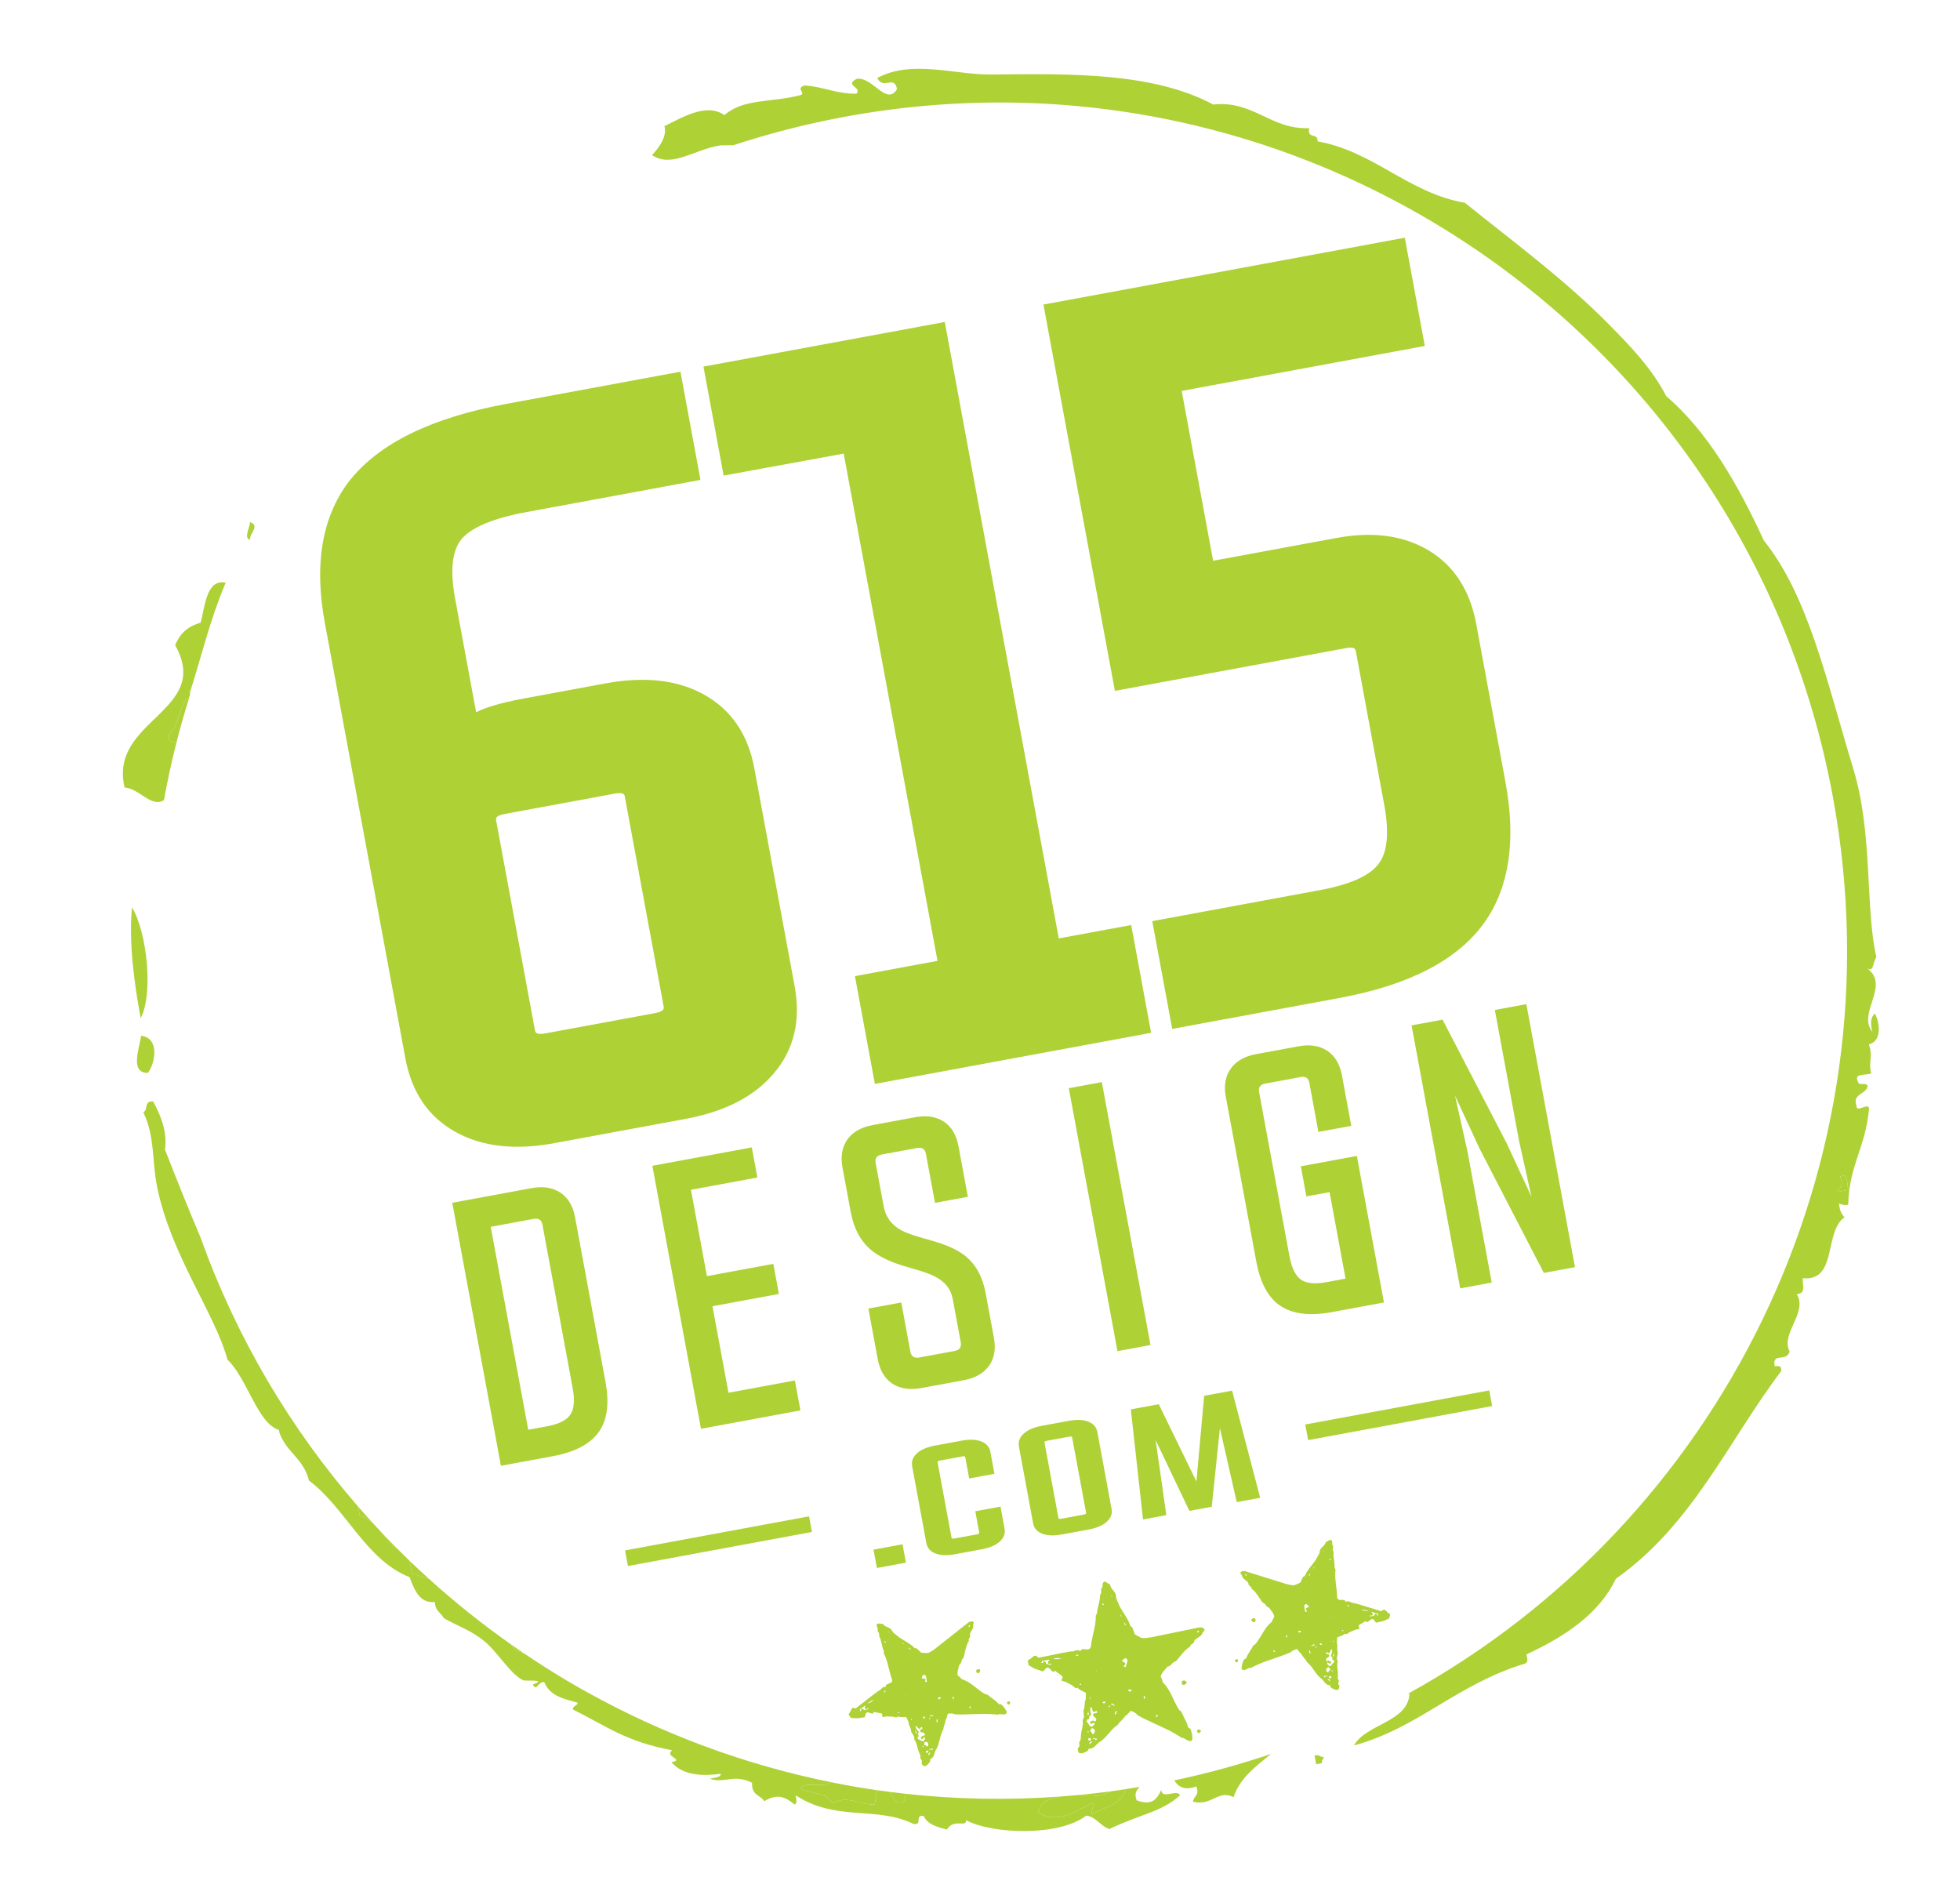 <?xml version="1.0" encoding="utf-8"?>
<!-- Generator: Adobe Illustrator 24.0.0, SVG Export Plug-In . SVG Version: 6.00 Build 0)  -->
<svg version="1.1" id="Layer_1" xmlns="http://www.w3.org/2000/svg" xmlns:xlink="http://www.w3.org/1999/xlink" x="0px" y="0px"
	 viewBox="0 0 141.333 136.667" style="enable-background:new 0 0 141.333 136.667;" xml:space="preserve">
<style type="text/css">
	.st0{fill:#AED136;}
	.st1{fill:#AED136;stroke:#AED136;stroke-width:0.5;stroke-miterlimit:10;}
</style>
<g>
	<polygon class="st0" points="37.874,119.279 37.869,119.276 37.869,119.276 	"/>
	<path class="st0" d="M39.308,120.216c-0.007-0.004-0.013-0.008-0.02-0.013
		c0.192,0.124,0.384,0.246,0.577,0.368
		C39.679,120.454,39.493,120.335,39.308,120.216z"/>
	<path class="st0" d="M57.719,128.974c0.746,0.397,1.886,0.222,2.328,1.062
		c1.069-0.63,1.854,0.104,3.001,0.084c0.12-0.306,0.108-0.704,0.192-1.035
		c-1.111-0.161-2.214-0.355-3.309-0.577
		C59.414,128.963,57.988,128.384,57.719,128.974z"/>
	<path class="st0" d="M37.779,119.237c0.008-0.004,0.013-0.003,0.021-0.007
		c-0.326-0.22-0.65-0.444-0.972-0.67c0.096,0.119,0.189,0.242,0.276,0.372
		C37.334,119.029,37.554,119.137,37.779,119.237z"/>
	<path class="st0" d="M30.921,113.836c-0.47-0.426-0.935-0.857-1.392-1.297
		c0.058,0.315,0.116,0.629,0.175,0.944
		C30.156,113.533,30.469,113.786,30.921,113.836z"/>
	<path class="st0" d="M65.147,129.944c0.115-0.156,0.134-0.378,0.154-0.6
		c-0.368-0.04-0.734-0.084-1.1-0.131
		C64.376,129.659,64.569,130.081,65.147,129.944z"/>
	<path class="st0" d="M12.125,53.011c-0.045,0.535,0.341,0.442,0.595,0.544
		c0.286-1.127,0.604-2.243,0.953-3.348C12.815,50.908,13.007,52.33,12.125,53.011z"
		/>
	<path class="st0" d="M74.879,130.702c1.342,0.835,2.671-0.062,3.917-0.724
		c0.116,0.38-0.15,0.497-0.055,0.861c0.862-0.564,2.257-0.764,2.399-1.825
		c-0.346,0.052-0.692,0.105-1.037,0.151c-0.283,0.136-0.552,0.281-0.972,0.323
		c-0.285-0.022-0.826-0.061-1.428-0.053c-0.429,0.04-0.857,0.077-1.284,0.108
		C75.592,129.692,74.906,130.019,74.879,130.702z"/>
	<path class="st0" d="M28.701,111.722c-0.416-0.417-0.828-0.838-1.233-1.268
		C27.853,110.916,28.22,111.402,28.701,111.722z"/>
	<path class="st0" d="M50.779,8.556c-0.282,0.057-0.563,0.124-0.845,0.197
		C50.217,8.68,50.497,8.616,50.779,8.556z"/>
	<path class="st0" d="M26.902,109.842c-0.366-0.399-0.726-0.803-1.082-1.211
		c0.04,0.215,0.08,0.43,0.119,0.646
		C26.317,109.383,26.626,109.589,26.902,109.842z"/>
	<path class="st0" d="M132.689,84.846c0.297,0.624-0.036,0.817-0.222,1.107
		c0.276-0.051,0.55-0.102,0.826-0.153
		C133.127,85.429,133.343,84.508,132.689,84.846z"/>
	<path class="st0" d="M37.537,119.299c-0.23,0.044-0.423,0.036-0.593-0.006
		C37.112,119.336,37.306,119.344,37.537,119.299z"/>
	<path class="st0" d="M9.519,65.428c-0.238,2.461,0.141,5.396,0.624,7.983
		C11.053,71.738,10.63,67.271,9.519,65.428z"/>
	<path class="st0" d="M10.662,77.364c0.54-0.691,0.867-2.537-0.495-2.678
		C10.132,75.373,9.279,77.374,10.662,77.364z"/>
	<path class="st0" d="M94.793,126.593c0.038,0.205,0.076,0.413,0.114,0.618
		c0.139-0.026,0.276-0.051,0.413-0.076c-0.038-0.208,0.123-0.275,0.131-0.451
		C95.185,126.722,95.116,126.472,94.793,126.593z"/>
	<path class="st0" d="M135.303,69.019c-0.806-3.485-0.253-8.959-1.652-13.546
		c-1.896-6.21-3.235-12.496-6.46-16.493c-1.9-4.126-4.066-7.865-7.044-10.42
		c-1.038-2.018-2.645-3.663-4.159-5.198c-3.195-3.235-6.861-5.921-10.356-8.74
		c-4.075-0.701-6.561-3.709-10.624-4.429c0.039-0.664-0.757-0.12-0.603-0.954
		c-2.779,0.12-4.009-2.011-6.92-1.703c-4.313-2.301-10.152-2.231-15.961-2.162
		c-2.709,0.031-5.737-1.098-8.267,0.248c0.44,0.904,1.229-0.255,1.426,0.802
		c-0.753,1.253-1.754-0.91-2.908-0.74c-0.93,0.49,0.425,0.593-0.015,1.068
		c-1.408,0.038-2.408-0.512-3.733-0.588c-0.707,0.192,0.12,0.554-0.299,0.694
		c-2.047,0.54-4.113,0.238-5.459,1.419c-0.012,0.002-0.022,0.004-0.034,0.006
		c-0.005,0.001-0.012,0.002-0.017,0.003c-1.3-0.896-3.08,0.216-4.306,0.811
		c0.184,0.711-0.293,1.448-0.895,2.085c1.417,0.968,3.062-0.422,4.927-0.699
		c0,0,0.005-0.001,0.007-0.001c0.311-0.006,0.62-0.009,0.927-0.01
		c2.591-0.85,5.267-1.541,8.022-2.05c33.215-6.143,65.12,15.799,71.261,49.008
		c4.917,26.589-8.174,52.337-30.637,64.699c0.041-0.004,0.08-0.005,0.115-0
		c-0.13,2.07-3.134,2.161-4.001,3.725c4.66-1.268,7.38-4.4,12.338-5.905
		c0.233-0.079,0.162-0.368,0.091-0.656c2.866-1.328,5.267-2.974,6.452-5.456
		c5.55-3.918,8.087-9.905,11.935-14.993c-0.013-0.068-0.026-0.139-0.038-0.208
		c-0.045-0.199-0.283-0.112-0.451-0.129c-0.172-1.042,0.817-0.24,1.083-1.054
		c-0.685-1.298,1.337-2.795,0.512-4.143c0.645-0.023,0.439-0.561,0.427-1.145
		c2.537,0.251,1.513-3.358,3.024-4.395c-0.215-0.208-0.373-0.502-0.396-0.993
		c0.186,0.077,0.374,0.153,0.656,0.091c0.086-2.935,1.231-4.053,1.5-6.884
		c0.043-0.586-0.945,0.329-0.902-0.26c-0.328-0.884,0.74-0.809,0.802-1.426
		c-0.101-0.289-0.629,0.043-0.694-0.298c-0.34-0.652,0.581-0.438,0.955-0.603
		c-0.223-0.81,0.155-1.21-0.176-2.096c0.99-0.219,0.773-1.61,0.444-2.214
		c-0.327,0.255-0.338,0.727-0.184,1.312c-1.136-1.361,1.366-3.376-0.425-4.608
		C135.137,70.181,135.044,69.337,135.303,69.019z M49.934,8.753
		c0.282-0.072,0.563-0.139,0.845-0.197C50.497,8.616,50.217,8.68,49.934,8.753z
		 M133.292,85.8c-0.276,0.051-0.549,0.102-0.826,0.153
		c0.186-0.29,0.52-0.482,0.222-1.107C133.343,84.508,133.127,85.429,133.292,85.8
		z"/>
	<path class="st0" d="M12.125,53.011c0.882-0.681,0.689-2.104,1.547-2.804
		c0.014-0.044,0.027-0.089,0.041-0.133c-0.008-0.041-0.015-0.083-0.023-0.123
		c0.904-2.844,1.44-5.231,2.583-7.935c-1.42-0.313-1.502,1.841-1.811,2.89
		c-1.003,0.272-1.531,0.866-1.832,1.619c2.693,4.775-4.818,5.361-3.644,10.263
		c1.061,0.058,1.919,1.486,2.836,0.905c0.252-1.394,0.551-2.774,0.897-4.138
		C12.467,53.453,12.08,53.546,12.125,53.011z"/>
	<path class="st0" d="M42.263,121.977c-1.002-0.559-1.986-1.148-2.955-1.761
		c0.185,0.119,0.371,0.238,0.557,0.355
		C40.647,121.065,41.442,121.54,42.263,121.977z"/>
	<path class="st0" d="M80.102,129.166c-0.802,0.107-1.601,0.195-2.4,0.27
		c0.602-0.008,1.143,0.032,1.428,0.053C79.55,129.447,79.819,129.302,80.102,129.166
		z"/>
	<path class="st0" d="M78.741,130.839c-0.095-0.364,0.171-0.481,0.055-0.861
		c-1.247,0.662-2.576,1.56-3.917,0.724c0.027-0.684,0.713-1.011,1.539-1.158
		c-3.757,0.275-7.474,0.2-11.118-0.201c-0.019,0.222-0.039,0.444-0.154,0.6
		c-0.578,0.137-0.771-0.285-0.946-0.732c-0.32-0.041-0.64-0.081-0.959-0.127
		c-0.085,0.331-0.072,0.728-0.192,1.035c-1.147,0.02-1.932-0.714-3.001-0.084
		c-0.442-0.84-1.582-0.665-2.328-1.062c0.269-0.59,1.695-0.011,2.212-0.465
		c-6.24-1.26-12.196-3.48-17.669-6.532c-0.821-0.437-1.616-0.912-2.398-1.406
		c-0.193-0.122-0.385-0.245-0.577-0.368c-0.476-0.302-0.947-0.61-1.415-0.924
		c-0.002-0.001-0.003-0.002-0.005-0.003l0-0
		c-0.023-0.015-0.045-0.03-0.068-0.046c-0.008,0.004-0.013,0.002-0.021,0.007
		c-0.226-0.1-0.445-0.208-0.674-0.305c-0.088-0.13-0.181-0.253-0.276-0.372
		c-2.063-1.451-4.036-3.028-5.908-4.725c-0.452-0.05-0.765-0.303-1.217-0.353
		c-0.058-0.315-0.116-0.629-0.175-0.944c-0.279-0.269-0.554-0.542-0.828-0.816
		c-0.481-0.321-0.848-0.806-1.233-1.268c-0.191-0.202-0.378-0.408-0.566-0.613
		c-0.276-0.253-0.585-0.459-0.962-0.565c-0.04-0.216-0.08-0.431-0.119-0.646
		c-4.873-5.605-8.768-12.149-11.366-19.413c-0.879-2.071-1.726-4.189-2.559-6.327
		c0.195-1.258-0.331-2.52-0.853-3.466c-0.697-0.058-0.329,0.614-0.711,0.773
		c0.845,1.738,0.622,3.519,0.991,5.357c0.992,4.933,4.168,9.124,5.08,12.485
		c1.454,1.395,2.162,4.6,3.709,5.069c0.013,0.068,0.025,0.137,0.038,0.205
		c0.516,1.43,1.73,1.842,2.128,3.442c2.651,1.987,4.094,5.728,7.257,6.969
		c0.362,0.958,0.735,1.897,1.823,1.794c0.021,0.668,0.443,0.751,0.642,1.162
		c0.92,0.527,1.917,0.858,2.854,1.601c1.026,0.815,1.918,2.428,2.878,2.879
		c0.151,0.071,1.799-0.098,0.694,0.298c0.249,0.59,0.403-0.279,0.824-0.152
		c0.431,1.029,1.46,1.19,2.404,1.472c-0.01,0.234-0.385,0.215-0.336,0.489
		c2.341,1.16,3.833,2.332,7.152,2.937c-0.607,0.478,0.956,0.662-0.054,0.864
		c0.869,0.999,2.346,0.998,3.565,0.833c-0.013,0.29-0.485,0.266-0.788,0.358
		c1.057,0.37,1.72-0.379,3.038,0.292c-0.044,0.935,0.603,0.868,0.885,1.329
		c0.96-0.602,1.548-0.279,2.176,0.237c0.236-0.079,0.104-0.408,0.092-0.656
		c2.948,1.909,5.806,0.742,8.479,2.053c0.714,0.131,0.035-0.696,0.749-0.565
		c0.19,0.442,0.583,0.71,1.672,0.971c0.483-0.832,1.458-0.105,1.365-0.679
		c1.911,1.03,6.755,1.183,8.679-0.327c0.719,0.092,1.027,0.772,1.672,0.969
		c2.236-1.078,3.775-1.221,5.092-2.431c-0.21-0.479-1.316,0.342-1.352-0.389
		c-0.362,0.774-0.741,1.13-1.778,0.753c-0.194-0.506,0.006-0.741,0.216-0.969
		c-0.346,0.058-0.692,0.114-1.038,0.167
		C80.998,130.075,79.603,130.275,78.741,130.839z M36.944,119.293
		c0.17,0.042,0.363,0.051,0.593,0.006
		C37.306,119.344,37.112,119.336,36.944,119.293z"/>
	<path class="st0" d="M86.251,128.811c0.3,0.624-0.204,0.697-0.22,1.106
		c1.373,0.322,1.817-0.907,2.922-0.328c0.433-1.362,1.596-2.221,2.7-3.121
		c-2.264,0.764-4.593,1.407-6.986,1.911
		C84.982,128.835,85.406,129.13,86.251,128.811z"/>
	<path class="st0" d="M18.045,38.919c-0.122-0.407,0.766-1.005-0.023-1.276
		C18.05,37.983,17.528,38.833,18.045,38.919z"/>
</g>
<g>
	<path class="st1" d="M50.63,50.293c-1.847-1.025-4.162-1.28-6.947-0.766l-5.792,1.071
		c-1.891,0.35-3.137,0.737-3.738,1.162l-1.581-8.547
		c-0.385-2.08-0.225-3.566,0.48-4.458c0.753-0.923,2.364-1.613,4.833-2.07
		l12.333-2.281l-1.352-7.312l-12.333,2.281c-5.385,0.996-9.119,2.841-11.201,5.533
		c-1.875,2.498-2.429,5.816-1.664,9.953l5.805,31.392
		c0.445,2.405,1.619,4.126,3.522,5.163c1.846,1.026,4.162,1.281,6.946,0.766
		l9.456-1.749c2.784-0.515,4.855-1.581,6.213-3.199
		c1.406-1.649,1.887-3.676,1.443-6.081l-2.903-15.696
		C53.711,53.073,52.537,51.352,50.63,50.293z M48.102,72.539
		c0.072,0.39-0.194,0.641-0.798,0.753l-7.959,1.472
		c-0.605,0.112-0.942-0.027-1.014-0.418l-2.807-15.176
		c-0.068-0.368,0.2-0.608,0.804-0.72l7.959-1.472
		c0.604-0.112,0.94,0.017,1.008,0.385L48.102,72.539z"/>
</g>
<polygon class="st1" points="61.94,70.585 63.286,77.864 82.715,74.271 81.369,66.992 
	76.147,67.957 67.927,23.508 51.017,26.634 52.38,34.002 61.038,32.415 
	67.893,69.484 "/>
<path class="st1" d="M99.632,62.404c-0.659,0.928-2.134,1.605-4.422,2.028l-11.83,2.188
	l1.346,7.279l11.83-2.188c4.991-0.923,8.425-2.712,10.301-5.367
	c1.734-2.471,2.218-5.776,1.453-9.914l-2.103-11.374
	c-0.437-2.361-1.534-4.074-3.292-5.138c-1.758-1.064-3.928-1.357-6.508-0.88
	L87.276,40.726l-2.356-12.739l17.53-3.242l-1.352-7.312l-25.565,4.728L80.594,49.524
	l16.471-3.046c0.56-0.104,0.876,0.04,0.948,0.43l2.043,11.049
	C100.441,60.037,100.3,61.519,99.632,62.404z"/>
<g>
	<g>
		<path class="st0" d="M40.401,85.991c-0.559-0.365-1.252-0.472-2.078-0.319l-5.71,1.056
			l3.507,18.964l3.733-0.69c1.67-0.309,2.804-0.93,3.402-1.862
			c0.546-0.849,0.682-2.013,0.408-3.492L41.464,87.756
			C41.315,86.953,40.961,86.365,40.401,85.991z M41.293,100.085
			c0.162,0.875,0.106,1.514-0.166,1.918c-0.264,0.402-0.822,0.682-1.673,0.84
			l-1.363,0.252l-2.706-14.634l3.082-0.57c0.368-0.068,0.584,0.069,0.647,0.41
			L41.293,100.085z"/>
	</g>
	<polygon class="st0" points="50.547,103.024 57.718,101.698 57.318,99.539 52.53,100.425 
		51.376,94.187 56.165,93.301 55.763,91.131 50.975,92.016 49.823,85.79 
		54.612,84.905 54.211,82.734 47.04,84.06 	"/>
	<path class="st0" d="M62.618,94.353l0.675,3.649c0.15,0.811,0.5,1.4,1.051,1.767
		c0.558,0.365,1.255,0.471,2.09,0.317l3.058-0.565
		c0.827-0.153,1.435-0.5,1.827-1.041c0.383-0.539,0.499-1.215,0.349-2.026
		l-0.596-3.22c-0.215-1.161-0.701-2.049-1.458-2.666
		c-0.519-0.422-1.296-0.784-2.334-1.085l-0.603-0.172
		c-0.25-0.069-0.447-0.127-0.591-0.174c-0.439-0.132-0.799-0.271-1.08-0.417
		c-0.715-0.386-1.144-0.968-1.288-1.748l-0.576-3.113
		c-0.063-0.342,0.085-0.546,0.446-0.613l2.542-0.47
		c0.36-0.067,0.572,0.071,0.635,0.413l0.655,3.543l2.37-0.438l-0.675-3.65
		c-0.148-0.803-0.499-1.392-1.051-1.767c-0.559-0.365-1.251-0.472-2.078-0.319
		l-3.046,0.563c-0.835,0.154-1.448,0.502-1.839,1.043
		c-0.381,0.548-0.498,1.223-0.349,2.026l0.596,3.22
		c0.218,1.177,0.707,2.086,1.469,2.726c0.531,0.445,1.313,0.826,2.345,1.145
		l0.618,0.182c0.259,0.076,0.456,0.134,0.591,0.175
		c0.441,0.141,0.797,0.28,1.068,0.419c0.71,0.362,1.132,0.901,1.264,1.617
		l0.576,3.113c0.065,0.35-0.083,0.558-0.443,0.625l-2.554,0.472
		c-0.36,0.067-0.573-0.075-0.637-0.425l-0.655-3.542L62.618,94.353z"/>
	
		<rect x="78.817" y="78.123" transform="matrix(0.983 -0.182 0.182 0.983 -14.626 16.016)" class="st0" width="2.423" height="19.286"/>
	<path class="st0" d="M88.751,77.049c-0.39,0.549-0.51,1.225-0.361,2.028l2.199,11.891
		c0.274,1.479,0.817,2.518,1.63,3.116c0.892,0.657,2.173,0.832,3.843,0.523
		l3.733-0.69l-1.954-10.567l-4.04,0.747l0.401,2.171l1.67-0.309l1.154,6.238
		l-1.363,0.252c-0.852,0.158-1.473,0.095-1.863-0.186
		c-0.391-0.281-0.667-0.859-0.829-1.734l-2.179-11.784
		c-0.063-0.342,0.085-0.546,0.445-0.613l2.542-0.47
		c0.36-0.067,0.572,0.071,0.635,0.413l0.655,3.543l2.37-0.438l-0.675-3.65
		c-0.148-0.803-0.503-1.391-1.063-1.765c-0.551-0.367-1.243-0.473-2.078-0.319
		l-3.045,0.563C89.751,76.161,89.142,76.508,88.751,77.049z"/>
	<polygon class="st0" points="111.323,91.784 113.57,91.369 110.063,72.405 107.791,72.825 
		109.545,82.307 110.436,86.299 108.661,82.47 104.022,73.522 101.787,73.935 
		105.294,92.899 107.566,92.479 105.812,82.997 104.921,79.005 106.696,82.834 	"/>
</g>
<g>
	<g>
		<g>
			<g>
				
					<rect x="63.097" y="111.58" transform="matrix(0.983 -0.182 0.182 0.983 -19.343 13.539)" class="st0" width="2.128" height="1.347"/>
			</g>
			<g>
				<path class="st0" d="M71.707,106.27l-0.292-1.581
					c-0.067-0.361-0.289-0.614-0.667-0.758c-0.366-0.14-0.834-0.157-1.405-0.052
					l-1.923,0.356c-0.571,0.106-1.002,0.29-1.293,0.551
					c-0.301,0.269-0.418,0.585-0.352,0.946l1.022,5.527
					c0.067,0.364,0.29,0.617,0.667,0.758c0.366,0.14,0.834,0.157,1.404,0.051
					l1.923-0.356c0.571-0.106,1.002-0.289,1.293-0.55
					c0.302-0.266,0.419-0.582,0.352-0.946l-0.292-1.581l-1.818,0.336l0.285,1.542
					c0.011,0.059-0.046,0.1-0.17,0.123l-1.624,0.3
					c-0.124,0.023-0.191,0.005-0.202-0.054l-1.008-5.449
					c-0.01-0.056,0.046-0.096,0.17-0.118l1.624-0.3
					c0.124-0.023,0.191-0.006,0.201,0.05l0.285,1.542L71.707,106.27z"/>
			</g>
			<g>
				<g>
					<path class="st0" d="M78.463,102.504c-0.366-0.14-0.834-0.157-1.405-0.052
						l-1.939,0.359c-0.565,0.105-0.994,0.288-1.285,0.549
						c-0.306,0.27-0.426,0.587-0.36,0.948l1.022,5.527
						c0.067,0.364,0.287,0.616,0.658,0.755c0.377,0.141,0.848,0.159,1.413,0.054
						l1.939-0.359c0.571-0.106,1.002-0.289,1.294-0.55
						c0.302-0.266,0.419-0.582,0.351-0.946l-1.022-5.527
						C79.063,102.901,78.841,102.648,78.463,102.504z M78.319,109.088
						c0.011,0.059-0.046,0.1-0.17,0.123l-1.624,0.3
						c-0.124,0.023-0.191,0.005-0.202-0.054l-1.008-5.449
						c-0.01-0.056,0.046-0.096,0.17-0.118l1.624-0.3
						c0.124-0.023,0.191-0.006,0.201,0.05L78.319,109.088z"/>
				</g>
			</g>
			<g>
				<polygon class="st0" points="81.542,101.623 82.422,109.562 84.104,109.251 83.33,103.835 
					85.765,108.944 87.378,108.646 87.966,102.978 89.18,108.312 90.87,108 
					88.845,100.273 86.83,100.645 86.272,106.825 83.557,101.251 				"/>
			</g>
		</g>
	</g>
	
		<rect x="94.127" y="101.525" transform="matrix(0.983 -0.182 0.182 0.983 -16.884 20.046)" class="st0" width="13.498" height="1.146"/>
	
		<rect x="45.062" y="110.599" transform="matrix(0.983 -0.182 0.182 0.983 -19.353 11.275)" class="st0" width="13.498" height="1.146"/>
</g>
<g>
	<path class="st0" d="M70.659,120.389c-0.084-0.043-0.205-0.048-0.251,0.044
		c-0.029,0.059-0.016,0.14,0.034,0.183c0.068,0.055,0.149,0.019,0.197-0.037
		C70.654,120.521,70.723,120.448,70.659,120.389z"/>
	<path class="st0" d="M72.792,122.888c0.037-0.039,0.078-0.126,0.029-0.188
		c-0.07-0.036-0.135-0.012-0.192,0.024c-0.028,0.05-0.013,0.111,0.033,0.148
		C72.699,122.898,72.751,122.921,72.792,122.888z"/>
	<path class="st0" d="M63.169,123.616c-0.001,0.002-0.002,0.003-0.002,0.005
		c0.059-0.002,0.119-0.002,0.179-0.001
		C63.288,123.596,63.23,123.588,63.169,123.616z"/>
	<path class="st0" d="M69.837,117.243c0.035-0.009,0.043-0.052,0.077-0.062
		c0.046,0.037,0.007,0.104-0.011,0.136
		C69.886,117.304,69.815,117.279,69.837,117.243z M69.998,123.124
		c-0.002,0.029-0.033,0.054-0.063,0.059c-0.079-0.047,0.004-0.113,0.027-0.158
		C70,123.041,69.991,123.094,69.998,123.124z M68.68,122.367
		c0.015-0.012,0.059-0.01,0.077,0.012c0.027,0.034,0.05,0.107,0.004,0.144
		C68.709,122.49,68.676,122.425,68.68,122.367z M66.764,126.29
		c0.021-0.09,0.121-0.05,0.188-0.039c-0.01,0.063-0.035,0.147-0.123,0.143
		C66.781,126.386,66.771,126.33,66.764,126.29z M66.5,125.922l0.099-0.024
		l-0.01,0.072C66.554,125.98,66.522,125.951,66.5,125.922z M66.637,125.851
		c0.013-0.047,0.032-0.162,0.033-0.246l0.194,0.011
		c0.067,0.075,0.094,0.173,0.063,0.261
		C66.865,126.055,66.753,125.741,66.637,125.851z M66.999,126.579
		c-0.071-0.026-0.059-0.117-0.021-0.166c0.036-0.029,0.068-0.063,0.111-0.051
		C67.041,126.418,67.015,126.502,66.999,126.579z M67.219,126.195
		c-0.048-0.082-0.152-0.054-0.194-0.002l-0.009-0.076
		c0.088-0.005,0.175-0.002,0.239-0.07
		C67.251,126.097,67.26,126.162,67.219,126.195z M66.672,123.875
		c-0.031,0.025-0.077,0.052-0.122,0.015c-0.014-0.071,0.066-0.108,0.136-0.126
		C66.702,123.796,66.707,123.855,66.672,123.875z M67.591,124.199
		c-0.036,0.019-0.061-0.024-0.055-0.048c0.019-0.061-0.051-0.225,0.062-0.168
		C67.602,124.053,67.629,124.141,67.591,124.199z M65.505,118.799
		c0.055,0.048,0.127,0.054,0.177,0.107
		C65.618,118.974,65.534,118.867,65.505,118.799z M67.79,122.496
		c-0.036,0.029-0.095,0.029-0.132,0.003c-0.023-0.018-0.035-0.045-0.023-0.073
		c0.061-0.03,0.115-0.045,0.183-0.044
		C67.864,122.419,67.807,122.464,67.79,122.496z M65.199,118.548
		c-0.04,0.013-0.106-0.017-0.131-0.061C65.115,118.494,65.163,118.512,65.199,118.548
		z M66.564,120.777c0.057-0.035,0.126,0.01,0.174,0.027
		c0.077,0.141,0.055,0.295,0.112,0.442c-0.036,0.028-0.101,0.043-0.144,0.031
		c-0.014-0.071,0.078-0.126,0.016-0.205c-0.067-0.075-0.169-0.022-0.25-0.04
		C66.46,120.933,66.525,120.854,66.564,120.777z M64.125,117.715
		c-0.055,0.016-0.08-0.037-0.122-0.059
		C64.041,117.662,64.089,117.68,64.125,117.715z M63.761,118.333
		c0.042,0.022,0.104,0.036,0.154,0.079l-0.137,0.008L63.761,118.333z M67.313,123.696
		c-0.018,0.116-0.174-0.008-0.234,0.076
		C67.015,123.594,67.234,123.713,67.313,123.696z M67.064,123.838
		c0.031,0.04-0.007,0.088-0.024,0.12c-0.011,0.018-0.049,0.012-0.047-0.017
		C67.001,123.898,67.028,123.867,67.064,123.838z M65.337,122.326
		c-0.029-0.005-0.063-0.069-0.094-0.099
		C65.28,122.242,65.32,122.283,65.337,122.326z M65.686,123.914
		c0.027,0.024,0.073,0.061,0.075,0.096l-0.037,0.039L65.686,123.914z
		 M66.232,124.854c-0.118-0.108-0.191-0.233-0.229-0.377
		c0.155-0.059,0.247,0.335,0.389,0.121c0.007-0.024,0.01-0.072,0.049-0.066
		c0.039,0.006,0.075,0.042,0.081,0.082c-0.05,0.086-0.241,0.1-0.151,0.257
		c0.086,0.088,0.291,0.007,0.307,0.187c0.016,0.052-0.011,0.082-0.038,0.112
		c-0.037-0.026-0.089-0.039-0.126-0.001c-0.038,0.058-0.148,0.09-0.106,0.185
		c0.021,0.038,0.069,0.055,0.099,0.041l0.138-0.146
		c0.139,0.091-0.005,0.196-0.013,0.294c-0.18,0.07-0.276-0.138-0.442-0.135
		l-0.021-0.166c0.024-0.001,0.063-0.005,0.071-0.038
		c0.001-0.073-0.018-0.141-0.057-0.211
		C66.222,124.991,66.281,124.916,66.232,124.854z M66.127,124.956l-0.077,0.052
		l-0.073-0.253C66.022,124.811,66.069,124.892,66.127,124.956z M64.836,123.527
		c-0.024,0.001-0.062-0.015-0.096-0.016c0.008-0.043,0.062-0.049,0.093-0.074
		L64.836,123.527z M63.875,121.92c-0.014,0.057-0.095,0.093-0.147,0.134
		C63.753,121.989,63.766,121.877,63.875,121.92z M61.993,123.246
		c0.145-0.051,0.267-0.184,0.401-0.281c-0.015,0.066-0.056,0.163-0.018,0.233
		c0.08,0.092,0.151-0.01,0.225-0.023c0.028,0.014,0.02,0.057-0.005,0.068
		c-0.055,0.002-0.101,0.018-0.144,0.041c-0.052,0.002-0.104,0.005-0.155,0.013
		c-0.001-0.01-0.004-0.02-0.009-0.029c-0.045-0.047-0.112-0.058-0.166-0.051
		c-0.044,0.029-0.037,0.084-0.013,0.131c-0.037,0.014-0.073,0.032-0.107,0.053
		C62.012,123.349,62.055,123.291,61.993,123.246z M61.573,123.889
		c0.082,0.004,0.165,0.008,0.248,0.01l0.531-0.076
		c0.034-0.082,0.057-0.171,0.072-0.266c0.147-0.206,0.351,0.028,0.531,0
		c0.009-0.037,0.047-0.07,0.025-0.113l-0.002-0.003l0.598,0.105
		c0.045,0.079,0.066,0.174,0.043,0.263c0.106-0.006,0.209-0.018,0.304-0.045
		c0.208,0.018,0.448-0.008,0.643,0.058c0.064,0.05,0.138-0.017,0.166-0.067
		c0.211,0.098,0.41,0.041,0.618,0.059l0.171,0.368
		c-0.001,0.266,0.199,0.446,0.181,0.68l0.22,0.365l0.008,0.204
		c0.207,0.284,0.202,0.609,0.331,0.891c0.033,0.138,0.164,0.272,0.085,0.417
		l0.128,0.228c0.033,0.074-0.048,0.12-0.015,0.195
		c0.052,0.077,0.102,0.194,0.204,0.195c0.176-0.021,0.287-0.191,0.393-0.312
		c0.044-0.062-0.013-0.145,0.03-0.207c0.315-0.112,0.258-0.506,0.446-0.737
		c0.239-0.455,0.229-0.959,0.492-1.405c0.009-0.245,0.168-0.471,0.161-0.704
		c0.135-0.116,0.07-0.339,0.204-0.445c0.154,0.025,0.309-0.035,0.447,0.066
		c0.901,0.045,1.791-0.074,2.686-0.015c0.123,0.039,0.26-0.023,0.38,0.056
		c0.195-0.137,0.482,0.057,0.659-0.102c0.099-0.142-0.072-0.263-0.125-0.395
		l-0.21-0.235c-0.087-0.078-0.226,0.023-0.277-0.128
		c-0.203-0.215-0.483-0.368-0.692-0.559c-0.062-0.079-0.186-0.044-0.264-0.102
		c-0.549-0.324-0.995-0.849-1.612-1.046c-0.117-0.063-0.192-0.223-0.32-0.268
		c-0.062-0.271,0.053-0.499,0.108-0.762c0.188-0.113,0.127-0.394,0.312-0.522
		c0.119-0.405,0.149-0.858,0.386-1.219c-0.084-0.172,0.165-0.25,0.068-0.438
		c0.019-0.244,0.295-0.416,0.238-0.701c0.002-0.084,0.08-0.155,0.013-0.23
		c-0.102-0.065-0.227-0.031-0.317,0.013l-2.49,1.963
		c-0.153,0.094-0.304,0.223-0.478,0.269c-0.146,0.006-0.316-0.006-0.47-0.021
		l-0.345-0.321c-0.053-0.013-0.109,0.022-0.149-0.029
		c-0.406-0.419-0.981-0.595-1.369-0.983c-0.098-0.06-0.202-0.15-0.252-0.267
		c-0.145-0.269-0.527-0.232-0.663-0.49c-0.144,0.041-0.311-0.074-0.416,0.027
		c-0.09,0.163,0.124,0.296,0.033,0.459l0.123,0.232l0.01,0.194
		c0.182,0.349,0.164,0.711,0.328,1.048l-0.004,0.177
		c0.31,0.587,0.364,1.276,0.603,1.901c0.028,0.389-0.465,0.167-0.474,0.531
		c-0.247-0.079-0.329,0.233-0.532,0.285c-0.525,0.38-1.025,0.802-1.531,1.185
		c-0.046,0.037-0.096,0.103-0.155,0.049c-0.292-0.116-0.268,0.268-0.414,0.392
		c-0.077,0.116,0.091,0.212,0.146,0.314c0.039,0.004,0.079,0.006,0.119,0.008
		L61.573,123.889z M62.56,122.824c0.15-0.119,0.303-0.213,0.476-0.249
		C62.898,122.666,62.726,122.811,62.56,122.824z"/>
</g>
<g>
	<path class="st0" d="M90.243,116.767c0.063-0.07,0.175-0.118,0.25-0.049
		c0.048,0.045,0.065,0.126,0.033,0.183c-0.044,0.076-0.132,0.071-0.198,0.036
		C90.295,116.889,90.205,116.845,90.243,116.767z"/>
	<path class="st0" d="M89.145,119.864c-0.048-0.023-0.117-0.09-0.094-0.165
		c0.053-0.059,0.122-0.059,0.187-0.046c0.044,0.036,0.052,0.099,0.022,0.15
		C89.235,119.84,89.195,119.88,89.145,119.864z"/>
	<path class="st0" d="M98.392,117.102c0.002,0.001,0.003,0.002,0.004,0.004
		c-0.055,0.019-0.112,0.04-0.168,0.063
		C98.273,117.126,98.325,117.097,98.392,117.102z"/>
	<path class="st0" d="M89.85,113.629c-0.028-0.024-0.089-0.073-0.059-0.124
		c0.035-0.004,0.059,0.034,0.094,0.03C89.919,113.561,89.862,113.61,89.85,113.629
		z M91.836,118.98c0.038,0.035,0.139,0.066,0.082,0.138
		c-0.03,0.006-0.067-0.006-0.08-0.033
		C91.834,119.054,91.807,119.008,91.836,118.98z M92.779,118.081
		c-0.057-0.018-0.061-0.094-0.048-0.135c0.009-0.027,0.049-0.045,0.068-0.039
		C92.823,117.959,92.815,118.032,92.779,118.081z M95.967,121.005
		c-0.08,0.035-0.134-0.034-0.166-0.09c0.059-0.034,0.137-0.107,0.189-0.03
		C95.999,120.925,96.009,120.981,95.967,121.005z M96.04,120.525l-0.035-0.064
		l0.101-0.013C96.095,120.482,96.076,120.521,96.04,120.525z M95.691,120.558
		c-0.061-0.072-0.071-0.173-0.035-0.266l0.177-0.08
		c0.032,0.078,0.09,0.179,0.119,0.218
		C95.805,120.368,95.813,120.701,95.691,120.558z M95.713,121.068
		c0.036-0.026,0.078-0.006,0.122,0.008c0.052,0.032,0.097,0.113,0.04,0.162
		C95.832,121.173,95.778,121.103,95.713,121.068z M95.447,120.834
		c0.084,0.041,0.164,0.006,0.248-0.02l0.019,0.074
		c-0.059-0.033-0.166-0.022-0.181,0.071
		C95.482,120.943,95.467,120.878,95.447,120.834z M95.161,118.497
		c0.072-0.007,0.16-0.002,0.172,0.07c-0.029,0.051-0.082,0.042-0.12,0.03
		C95.173,118.591,95.156,118.534,95.161,118.497z M94.387,119.029
		c0.085-0.094,0.078,0.085,0.118,0.135c0.015,0.02,0.006,0.069-0.034,0.064
		C94.414,119.188,94.408,119.095,94.387,119.029z M94.36,113.602
		c0.028-0.067,0.093-0.099,0.127-0.163
		C94.485,113.513,94.444,113.643,94.36,113.602z M93.609,117.612
		c0.063-0.025,0.12-0.03,0.187-0.024c0.021,0.022,0.019,0.051,0.004,0.076
		c-0.025,0.037-0.08,0.058-0.124,0.044
		C93.649,117.685,93.579,117.663,93.609,117.612z M94.785,112.991
		c-0.009,0.05-0.059,0.101-0.101,0.104
		C94.704,113.049,94.743,113.015,94.785,112.991z M94.383,115.871
		c-0.07,0.046-0.183,0.033-0.219,0.127c-0.029,0.096,0.076,0.114,0.088,0.185
		c-0.036,0.027-0.101,0.036-0.145,0.022c0-0.158-0.075-0.294-0.054-0.453
		c0.038-0.033,0.086-0.1,0.152-0.088
		C94.27,115.723,94.359,115.773,94.383,115.871z M95.482,111.835
		c-0.032,0.035-0.036,0.094-0.093,0.099
		C95.41,111.888,95.448,111.854,95.482,111.835z M95.964,112.467l-0.131,0.042
		c0.032-0.058,0.085-0.094,0.116-0.129L95.964,112.467z M94.796,118.646
		c-0.086-0.057-0.188,0.114-0.246,0.013
		C94.63,118.647,94.792,118.457,94.796,118.646z M94.937,118.773
		c0.013,0.026-0.021,0.046-0.038,0.033c-0.027-0.024-0.08-0.055-0.065-0.103
		C94.878,118.717,94.914,118.736,94.937,118.773z M95.959,116.546
		c-0.019,0.039-0.028,0.111-0.053,0.126
		C95.906,116.627,95.929,116.574,95.959,116.546z M96.16,118.42l-0.048-0.023
		c-0.01-0.033,0.019-0.084,0.036-0.116L96.16,118.42z M96.07,119.467
		c-0.011,0.079-0.004,0.149,0.023,0.217c0.019,0.029,0.057,0.018,0.08,0.01
		l0.04,0.163c-0.156,0.056-0.171,0.284-0.365,0.284
		c-0.042-0.088-0.214-0.135-0.117-0.27l0.181,0.087
		c0.034,0.003,0.072-0.03,0.078-0.073c0.005-0.104-0.109-0.094-0.166-0.135
		c-0.048-0.023-0.093,0.009-0.118,0.046c-0.036-0.018-0.072-0.037-0.076-0.091
		c-0.05-0.173,0.171-0.172,0.22-0.284c0.028-0.179-0.156-0.124-0.233-0.186
		c-0.008-0.04,0.013-0.086,0.047-0.106c0.034-0.019,0.054,0.025,0.069,0.044
		c0.21,0.149,0.154-0.252,0.32-0.252c0.017,0.148-0.007,0.291-0.079,0.434
		C95.951,119.429,96.033,119.478,96.07,119.467z M96.177,119.169l0.022,0.263
		l-0.09-0.021C96.14,119.331,96.155,119.238,96.177,119.169z M96.774,117.531
		c0.038,0.012,0.09-0.002,0.114,0.035c-0.032,0.013-0.061,0.041-0.084,0.049
		L96.774,117.531z M97.311,115.843c-0.063-0.02-0.151-0.025-0.185-0.073
		C97.212,115.692,97.265,115.791,97.311,115.843z M99.405,116.484
		c-0.039-0.007-0.079-0.011-0.118-0.011c0.006-0.052-0.008-0.107-0.059-0.118
		c-0.053,0.013-0.112,0.047-0.137,0.107c-0.001,0.011-0,0.021,0.002,0.031
		c-0.05,0.011-0.1,0.026-0.149,0.043c-0.048-0.006-0.097-0.005-0.149,0.013
		c-0.028-0.001-0.051-0.038-0.029-0.061c0.074-0.015,0.176,0.055,0.219-0.059
		c0.011-0.079-0.063-0.155-0.1-0.212c0.16,0.042,0.321,0.123,0.475,0.119
		C99.316,116.4,99.376,116.44,99.405,116.484z M100.056,116.752
		c0.036-0.017,0.073-0.033,0.108-0.05c0.015-0.115,0.138-0.265,0.024-0.346
		c-0.181-0.064-0.295-0.431-0.527-0.218c-0.036,0.071-0.106,0.027-0.162,0.009
		c-0.609-0.176-1.227-0.393-1.853-0.559c-0.208,0.025-0.397-0.237-0.599-0.076
		c-0.138-0.336-0.519,0.047-0.632-0.326c-0-0.669-0.196-1.331-0.116-1.991
		l-0.067-0.164c0.032-0.373-0.114-0.704-0.069-1.096l-0.06-0.184l0.032-0.261
		c-0.143-0.12,0.009-0.32-0.133-0.44c-0.135-0.057-0.249,0.11-0.398,0.123
		c-0.034,0.29-0.405,0.392-0.443,0.695c-0.005,0.127-0.07,0.248-0.14,0.339
		c-0.224,0.501-0.698,0.871-0.927,1.407c-0.019,0.062-0.084,0.049-0.129,0.08
		l-0.207,0.423c-0.139,0.069-0.293,0.141-0.431,0.188
		c-0.179,0.019-0.366-0.047-0.543-0.08l-3.028-0.943
		c-0.101-0.009-0.229,0.003-0.301,0.101c-0.036,0.094,0.063,0.132,0.094,0.21
		c0.049,0.286,0.369,0.349,0.473,0.57c-0.024,0.21,0.237,0.194,0.22,0.385
		c0.35,0.252,0.541,0.665,0.796,1.001c0.218,0.054,0.262,0.338,0.478,0.376
		c0.145,0.226,0.334,0.398,0.373,0.673c-0.104,0.088-0.117,0.264-0.203,0.365
		c-0.506,0.405-0.735,1.054-1.132,1.553c-0.053,0.081-0.181,0.094-0.211,0.189
		c-0.127,0.253-0.334,0.496-0.446,0.769c0.006,0.159-0.16,0.115-0.213,0.219
		l-0.112,0.295c-0.002,0.142-0.119,0.316,0.024,0.414
		c0.223,0.085,0.421-0.198,0.652-0.141c0.084-0.116,0.234-0.107,0.335-0.188
		c0.815-0.375,1.688-0.582,2.513-0.947c0.093-0.144,0.259-0.144,0.394-0.222
		c0.164,0.051,0.182,0.283,0.35,0.343c0.077,0.22,0.306,0.374,0.402,0.6
		c0.405,0.323,0.576,0.797,0.962,1.136c0.258,0.149,0.346,0.537,0.68,0.529
		c0.063,0.042,0.04,0.14,0.102,0.182c0.143,0.075,0.306,0.194,0.479,0.151
		c0.095-0.038,0.1-0.165,0.121-0.255c0.004-0.081-0.088-0.095-0.084-0.177
		l0.038-0.258c-0.126-0.107-0.052-0.279-0.07-0.42
		c0.02-0.31-0.101-0.611-0.01-0.95l-0.065-0.193l0.075-0.42
		c-0.1-0.212,0.022-0.452-0.074-0.7l0.028-0.404
		c0.188-0.091,0.394-0.11,0.556-0.276c0.044,0.036,0.136,0.073,0.179,0.004
		c0.158-0.131,0.392-0.193,0.579-0.284c0.098-0.009,0.198-0.034,0.3-0.067
		c-0.054-0.075-0.067-0.171-0.054-0.261l0.521-0.312l-0.001,0.004
		c-0.004,0.047,0.042,0.065,0.064,0.096c0.177-0.038,0.284-0.33,0.495-0.19
		c0.048,0.084,0.102,0.158,0.163,0.223l0.523-0.119
		c0.077-0.032,0.153-0.065,0.228-0.098L100.056,116.752z M98.143,116.082
		c0.175-0.028,0.351,0.005,0.534,0.062
		C98.517,116.192,98.305,116.118,98.143,116.082z"/>
</g>
<g>
	<path class="st0" d="M85.559,121.284c-0.065-0.088-0.187-0.156-0.282-0.085
		c-0.061,0.046-0.089,0.137-0.059,0.206c0.042,0.092,0.144,0.097,0.223,0.064
		C85.485,121.417,85.593,121.377,85.559,121.284z"/>
	<path class="st0" d="M86.463,124.966c0.058-0.021,0.145-0.089,0.127-0.178
		c-0.054-0.073-0.134-0.082-0.21-0.075c-0.055,0.037-0.071,0.107-0.043,0.169
		C86.362,124.928,86.404,124.979,86.463,124.966z"/>
	<path class="st0" d="M76.161,120.733c-0.002,0.001-0.003,0.002-0.005,0.004
		c0.062,0.028,0.123,0.059,0.185,0.091C76.296,120.774,76.239,120.735,76.161,120.733
		z"/>
	<path class="st0" d="M86.341,117.613c0.04,0.008,0.071-0.032,0.112-0.024
		c0.029,0.062-0.047,0.111-0.082,0.135
		C86.359,117.702,86.299,117.639,86.341,117.613z M83.46,123.763
		c-0.017,0.029-0.062,0.038-0.096,0.028c-0.057-0.09,0.063-0.114,0.11-0.149
		C83.504,123.677,83.468,123.727,83.46,123.763z M82.493,122.299
		c0.022-0.005,0.066,0.02,0.073,0.052c0.01,0.049-0.004,0.136-0.071,0.15
		C82.459,122.441,82.458,122.357,82.493,122.299z M78.484,125.353
		c0.069-0.082,0.15,0.011,0.214,0.057c-0.042,0.06-0.113,0.134-0.201,0.084
		C78.452,125.461,78.47,125.398,78.484,125.353z M78.403,124.837l0.114,0.027
		l-0.048,0.069C78.428,124.925,78.411,124.878,78.403,124.837z M78.581,124.834
		c0.038-0.042,0.117-0.151,0.162-0.237l0.194,0.112
		c0.03,0.112,0.007,0.227-0.071,0.302
		C78.71,125.162,78.757,124.781,78.581,124.834z M78.577,125.772
		c-0.06-0.063,0-0.151,0.064-0.182c0.053-0.011,0.103-0.03,0.141,0.005
		C78.703,125.628,78.633,125.702,78.577,125.772z M79.002,125.49
		c-0.007-0.109-0.128-0.134-0.2-0.102l0.03-0.083
		c0.093,0.04,0.182,0.089,0.283,0.051
		C79.086,125.405,79.062,125.477,79.002,125.49z M79.64,122.814
		c-0.045,0.009-0.106,0.014-0.134-0.048c0.022-0.081,0.124-0.077,0.206-0.06
		C79.713,122.748,79.687,122.812,79.64,122.814z M80.42,123.624
		c-0.047,0.001-0.051-0.057-0.031-0.078c0.052-0.053,0.064-0.258,0.151-0.141
		C80.507,123.479,80.49,123.584,80.42,123.624z M81.067,116.974
		c0.031,0.078,0.103,0.122,0.127,0.202C81.093,117.214,81.062,117.06,81.067,116.974
		z M81.508,121.97c-0.052,0.011-0.113-0.019-0.138-0.065
		c-0.014-0.031-0.013-0.065,0.014-0.087c0.078,0.001,0.142,0.013,0.212,0.049
		C81.624,121.93,81.542,121.947,81.508,121.97z M80.881,116.557
		c-0.048-0.007-0.1-0.072-0.104-0.131
		C80.823,116.459,80.862,116.502,80.881,116.557z M81.134,119.563
		c0.077-0.007,0.125,0.076,0.165,0.118c0.006,0.185-0.096,0.333-0.114,0.514
		c-0.052,0.011-0.126-0.008-0.164-0.042c0.023-0.081,0.145-0.089,0.122-0.203
		c-0.031-0.112-0.163-0.11-0.237-0.17
		C80.946,119.67,81.054,119.622,81.134,119.563z M80.205,115.142
		c-0.065-0.012-0.063-0.08-0.095-0.124
		C80.146,115.044,80.186,115.087,80.205,115.142z M79.51,115.591
		c0.032,0.044,0.088,0.091,0.118,0.161l-0.145-0.063L79.51,115.591z M80.394,122.962
		c-0.079,0.11-0.175-0.099-0.281-0.043
		C80.139,122.702,80.304,122.939,80.394,122.962z M80.063,122.979
		c0.011,0.057-0.053,0.087-0.087,0.111c-0.021,0.013-0.057-0.013-0.039-0.042
		C79.968,123.008,80.011,122.991,80.063,122.979z M79.066,120.525
		c-0.027-0.02-0.029-0.104-0.046-0.151
		C79.051,120.41,79.071,120.473,79.066,120.525z M78.604,122.344
		c0.016,0.039,0.044,0.101,0.028,0.138l-0.058,0.021L78.604,122.344z M78.679,123.597
		c-0.066-0.172-0.077-0.339-0.041-0.507c0.19,0.02,0.081,0.473,0.339,0.327
		c0.019-0.021,0.048-0.069,0.085-0.043c0.037,0.026,0.056,0.082,0.041,0.127
		c-0.096,0.062-0.3-0.022-0.289,0.187c0.043,0.135,0.297,0.158,0.22,0.352
		c-0.011,0.061-0.054,0.079-0.098,0.096c-0.024-0.045-0.072-0.086-0.13-0.066
		c-0.07,0.04-0.199,0.016-0.206,0.136c0.002,0.05,0.042,0.093,0.081,0.093
		l0.217-0.079c0.096,0.166-0.107,0.2-0.165,0.296
		c-0.222-0.022-0.214-0.285-0.386-0.368l0.064-0.182
		c0.026,0.011,0.068,0.028,0.093-0.003c0.039-0.075,0.054-0.155,0.051-0.247
		C78.598,123.732,78.697,123.685,78.679,123.597z M78.518,123.646l-0.106,0.014
		l0.056-0.299C78.485,123.442,78.491,123.551,78.518,123.646z M77.927,121.505
		c-0.026-0.012-0.057-0.048-0.091-0.066c0.031-0.04,0.09-0.018,0.134-0.028
		L77.927,121.505z M77.769,119.349c-0.044,0.051-0.146,0.047-0.221,0.062
		C77.607,119.357,77.678,119.249,77.769,119.349z M75.141,119.742
		c0.176,0.022,0.371-0.052,0.559-0.082c-0.05,0.061-0.143,0.139-0.14,0.231
		c0.036,0.136,0.162,0.068,0.244,0.093c0.022,0.029-0.009,0.07-0.041,0.067
		c-0.057-0.027-0.114-0.033-0.17-0.032c-0.055-0.025-0.11-0.048-0.167-0.067
		c0.004-0.011,0.006-0.023,0.006-0.035c-0.022-0.072-0.086-0.118-0.145-0.139
		c-0.06,0.007-0.081,0.067-0.081,0.128c-0.046-0.004-0.091-0.005-0.137-0.001
		C75.107,119.859,75.182,119.82,75.141,119.742z M74.374,120.188
		c0.082,0.047,0.166,0.093,0.25,0.139l0.587,0.196
		c0.077-0.067,0.148-0.146,0.212-0.237c0.258-0.136,0.348,0.211,0.547,0.275
		c0.029-0.033,0.084-0.048,0.085-0.103l-0.001-0.004l0.562,0.418
		c0.005,0.105-0.022,0.214-0.092,0.294c0.113,0.049,0.225,0.09,0.337,0.111
		c0.205,0.126,0.466,0.224,0.633,0.393c0.041,0.085,0.151,0.053,0.205,0.016
		c0.167,0.21,0.402,0.255,0.607,0.381l-0.014,0.468
		c-0.139,0.274-0.026,0.563-0.165,0.795l0.038,0.491l-0.097,0.214
		c0.066,0.4-0.107,0.732-0.12,1.09c-0.037,0.16,0.028,0.366-0.129,0.474
		l0.014,0.301c-0.004,0.094-0.112,0.099-0.116,0.193
		c0.014,0.107,0.005,0.253,0.11,0.307c0.193,0.07,0.394-0.048,0.567-0.118
		c0.077-0.041,0.062-0.156,0.139-0.198c0.383,0.047,0.528-0.388,0.842-0.529
		c0.482-0.345,0.734-0.87,1.236-1.194c0.136-0.248,0.417-0.399,0.531-0.642
		c0.2-0.05,0.247-0.313,0.442-0.353c0.146,0.105,0.337,0.124,0.427,0.3
		c0.906,0.513,1.885,0.851,2.777,1.376c0.107,0.105,0.28,0.111,0.363,0.255
		c0.272-0.04,0.467,0.308,0.733,0.236c0.175-0.095,0.062-0.308,0.076-0.472
		l-0.095-0.352c-0.049-0.125-0.245-0.093-0.22-0.276
		c-0.098-0.327-0.307-0.629-0.424-0.935c-0.023-0.113-0.169-0.142-0.22-0.242
		c-0.398-0.619-0.586-1.391-1.121-1.914c-0.088-0.125-0.082-0.329-0.191-0.442
		c0.077-0.311,0.314-0.488,0.506-0.73c0.253-0.019,0.335-0.34,0.592-0.377
		c0.332-0.356,0.598-0.808,1.029-1.058c0.002-0.221,0.3-0.172,0.297-0.416
		c0.146-0.242,0.52-0.277,0.609-0.6c0.045-0.085,0.163-0.118,0.133-0.23
		c-0.071-0.12-0.217-0.15-0.334-0.15l-3.585,0.735
		c-0.206,0.018-0.429,0.072-0.632,0.03c-0.154-0.07-0.322-0.17-0.474-0.265
		l-0.189-0.51c-0.047-0.041-0.124-0.034-0.138-0.106
		c-0.201-0.643-0.703-1.122-0.903-1.723c-0.07-0.112-0.131-0.26-0.122-0.406
		c-0.01-0.352-0.423-0.512-0.429-0.849c-0.17-0.032-0.282-0.237-0.443-0.187
		c-0.177,0.121-0.026,0.369-0.204,0.49l0.007,0.303l-0.091,0.205
		c0.007,0.455-0.199,0.819-0.205,1.25l-0.095,0.181
		c0.016,0.766-0.286,1.504-0.363,2.272c-0.173,0.416-0.567-0.069-0.764,0.302
		c-0.214-0.209-0.46,0.07-0.697,0.018c-0.738,0.119-1.473,0.297-2.192,0.429
		c-0.067,0.014-0.152,0.057-0.185-0.029c-0.242-0.271-0.415,0.137-0.63,0.19
		c-0.139,0.08-0.016,0.265-0.012,0.4c0.038,0.024,0.079,0.047,0.118,0.07
		L74.374,120.188z M75.945,119.6c0.217-0.045,0.423-0.062,0.62-0.01
		C76.375,119.612,76.123,119.673,75.945,119.6z"/>
</g>
</svg>
